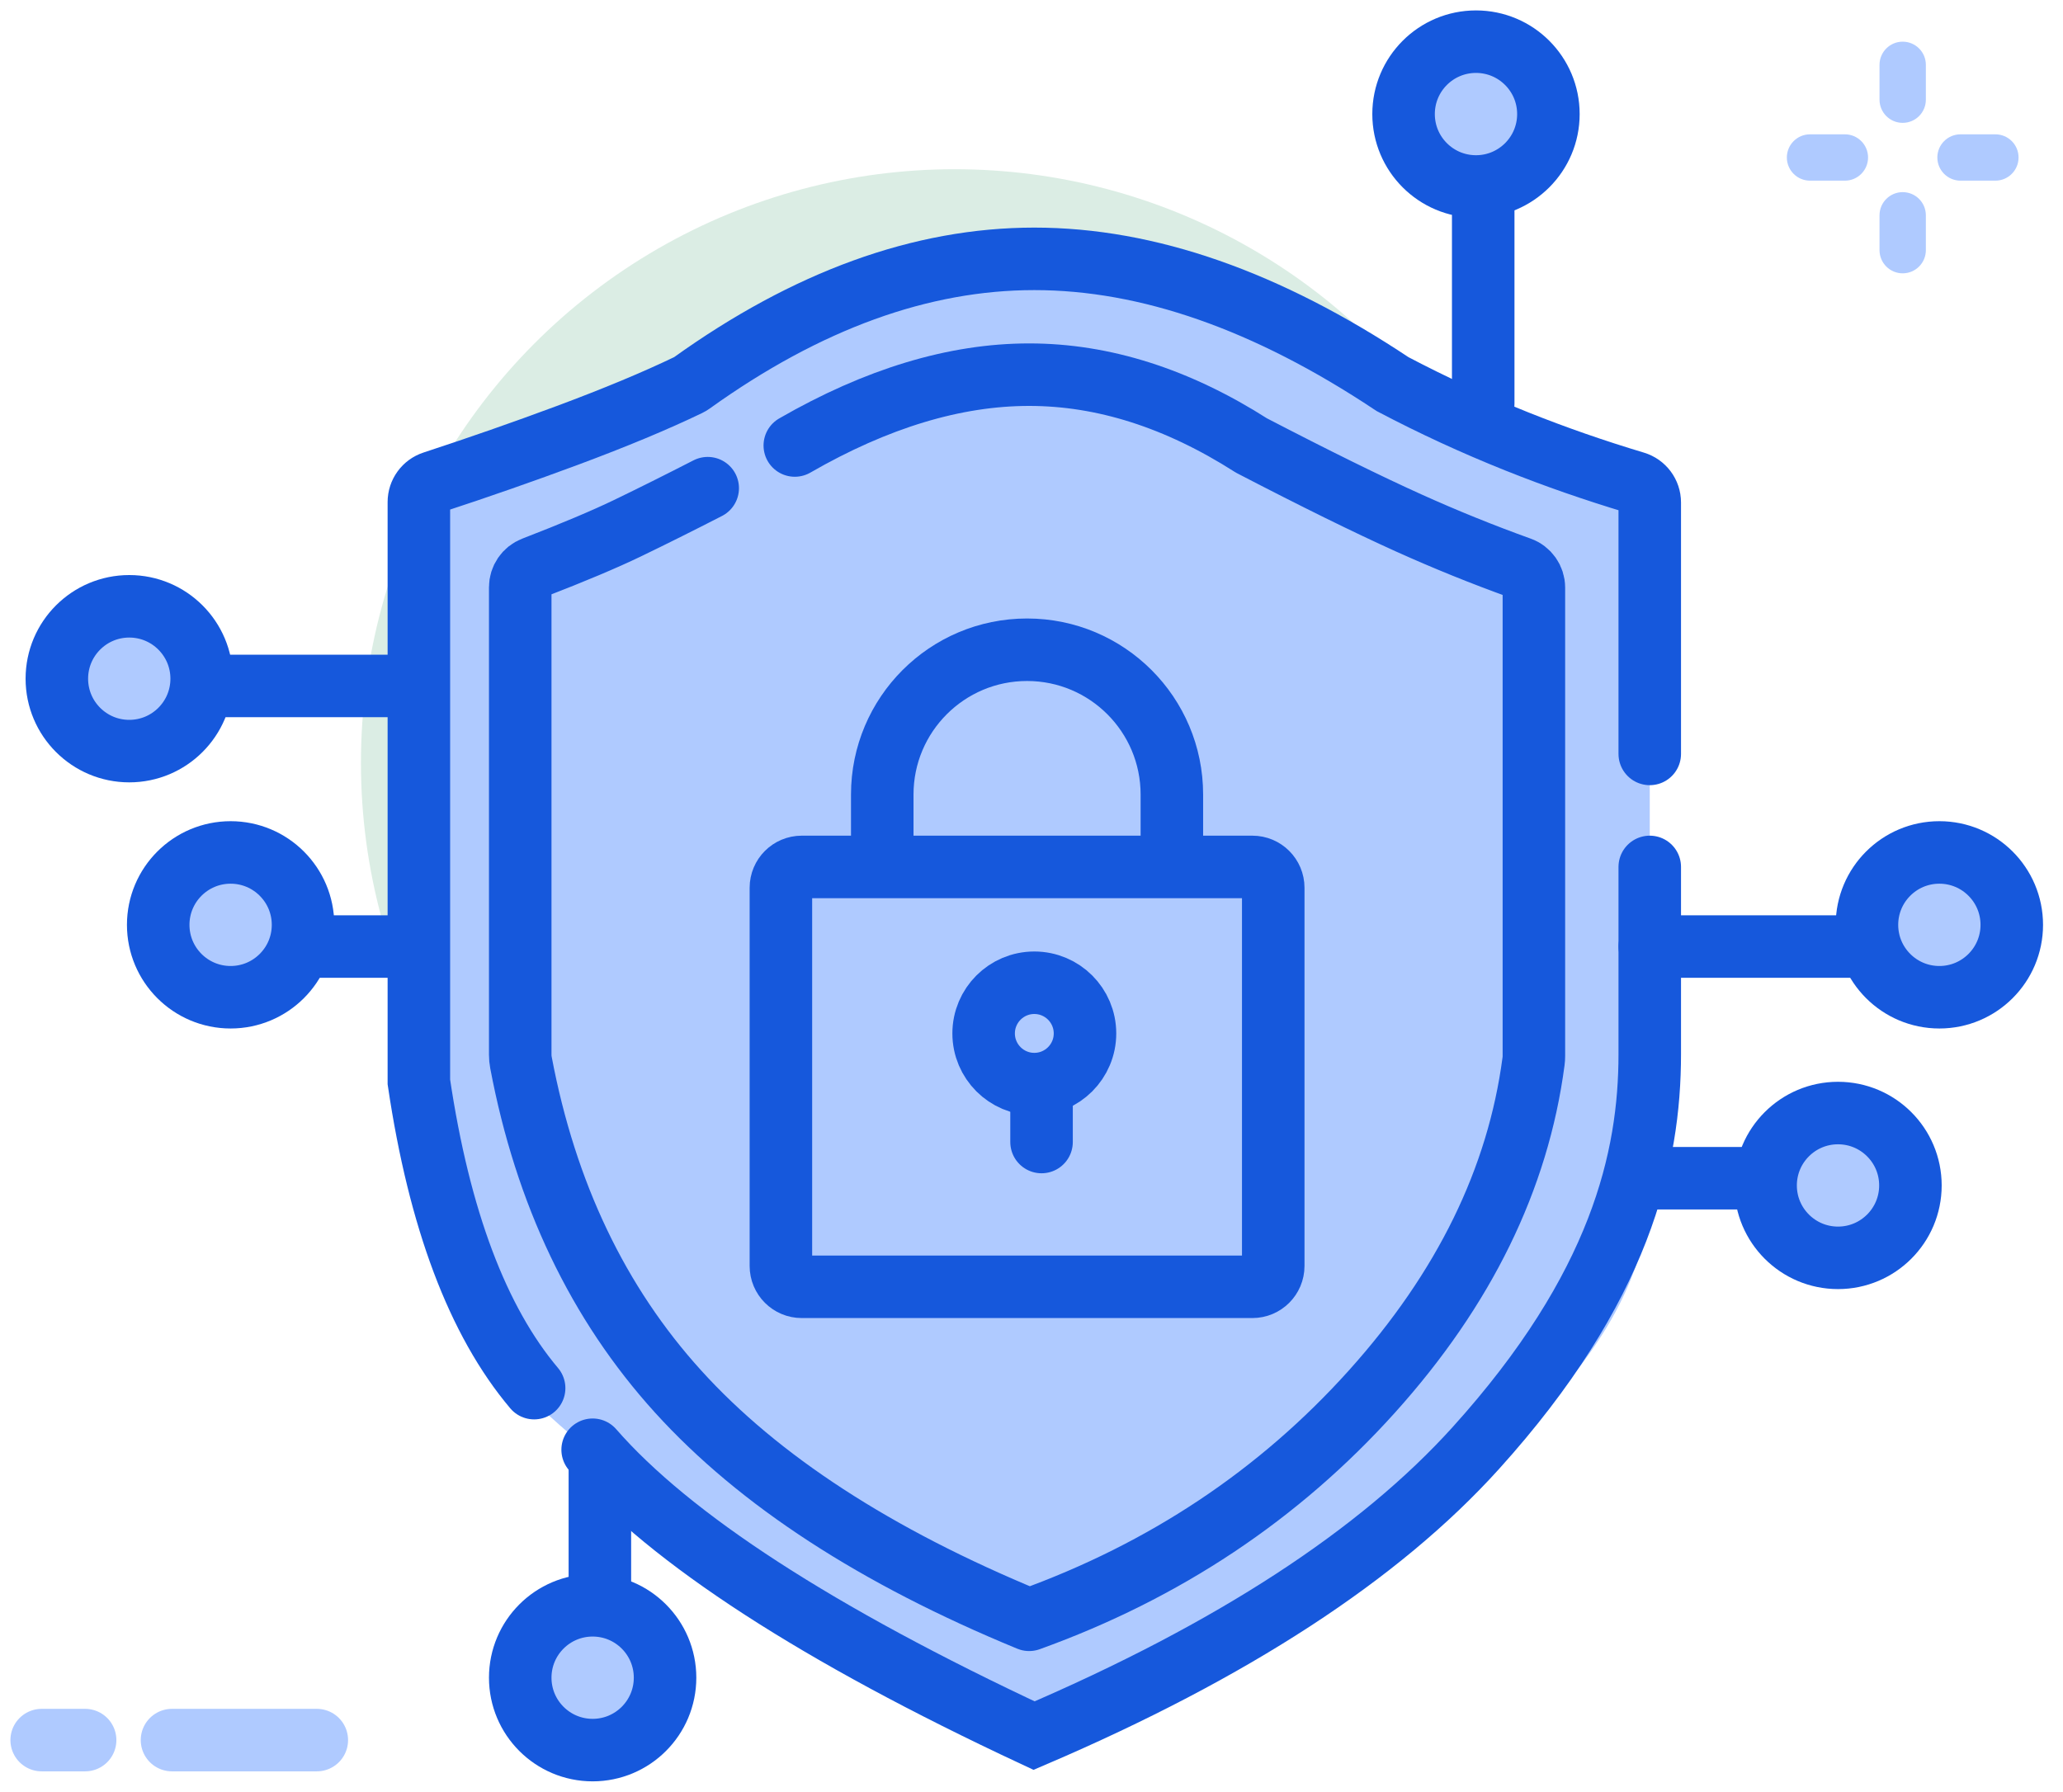 <?xml version="1.0" encoding="UTF-8"?>
<svg width="99px" height="86px" viewBox="0 0 99 86" version="1.1" xmlns="http://www.w3.org/2000/svg" xmlns:xlink="http://www.w3.org/1999/xlink">
    <title>Group 36</title>
    <g id="Page-1" stroke="none" stroke-width="1" fill="none" fill-rule="evenodd">
        <g id="Integrated-Laboratory-Automation" transform="translate(-747, -9216)">
            <g id="Group-36" transform="translate(749, 9218)">
                <circle id="Oval" fill="#DBEDE4" cx="43.813" cy="34.614" r="28.492"></circle>
                <g id="Group-39" transform="translate(0.728, 0)">
                    <path d="M46.559,81.305 C66.48,72.271 76.441,63.469 76.441,54.898 C76.441,46.328 76.441,35.672 76.441,22.932 C69.26,19.226 63.237,15.636 58.373,12.161 C51.076,6.949 39.958,11.814 32.314,15.288 C27.218,17.605 22.006,19.573 16.678,21.195 C15.751,45.517 17.605,59.994 22.237,64.627 C26.87,69.26 34.977,74.819 46.559,81.305 Z" id="Path-8" fill="#AFCAFF"></path>
                    <g id="Group-60" stroke="#1658DC" stroke-width="3">
                        <path d="M25.712,67.584 C29.46,71.883 36.521,76.456 46.896,81.305 C56.392,77.236 63.458,72.636 68.092,67.505 C75.044,59.808 76.441,53.577 76.441,48.597 C76.441,45.276 76.441,42.281 76.441,39.61" id="Path-80" stroke-linecap="round"></path>
                        <path d="M76.441,34.186 L76.441,22.118 C76.441,21.677 76.151,21.288 75.728,21.161 C73.778,20.576 71.891,19.919 70.066,19.189 C68.02,18.371 66.031,17.454 64.1,16.437 L64.1,16.437 C58.082,12.428 52.351,10.424 46.907,10.424 C41.485,10.424 36.002,12.412 30.458,16.388 L30.458,16.388 C30.411,16.421 30.361,16.451 30.309,16.476 C28.731,17.236 26.796,18.043 24.501,18.897 C22.39,19.682 20.244,20.432 18.062,21.146 C17.651,21.281 17.373,21.664 17.373,22.097 L17.373,49.93 L17.373,49.93 C18.351,56.516 20.195,61.415 22.904,64.627" id="Path-81" stroke-linecap="round"></path>
                        <path d="M35.413,19.383 C39.348,17.116 43.097,15.983 46.659,15.983 C50.221,15.983 53.777,17.116 57.328,19.383 C60.385,20.971 62.901,22.21 64.876,23.101 C66.635,23.895 68.417,24.616 70.219,25.264 C70.617,25.406 70.881,25.783 70.881,26.205 L70.881,48.682 C70.881,48.77 70.876,48.857 70.864,48.943 C70.121,54.584 67.536,59.866 63.109,64.789 C58.647,69.75 53.164,73.402 46.659,75.746 C39.304,72.716 33.688,69.064 29.812,64.789 C25.973,60.555 23.46,55.291 22.272,48.997 C22.249,48.875 22.237,48.75 22.237,48.626 L22.237,26.185 C22.237,25.772 22.491,25.401 22.877,25.252 C24.787,24.514 26.287,23.881 27.376,23.356 C28.584,22.773 29.871,22.131 31.234,21.431" id="Path-82" stroke-linecap="round" stroke-linejoin="round"></path>
                        <line x1="26.059" y1="75.051" x2="26.059" y2="68.102" id="Path-83" stroke-linecap="round"></line>
                        <line x1="81.305" y1="54.551" x2="76.441" y2="54.551" id="Path-84" stroke-linecap="round"></line>
                        <line x1="86.169" y1="43.432" x2="76.441" y2="43.432" id="Path-84-Copy" stroke-linecap="round"></line>
                        <line x1="16.678" y1="30.924" x2="6.949" y2="30.924" id="Path-84-Copy-2" stroke-linecap="round"></line>
                        <line x1="15.983" y1="43.432" x2="12.508" y2="43.432" id="Path-84-Copy-3" stroke-linecap="round"></line>
                        <line x1="68.449" y1="6.949" x2="68.449" y2="17.373" id="Path-85" stroke-linecap="round"></line>
                        <path d="M35.746,39.61 L57.373,39.61 C57.925,39.61 58.373,40.058 58.373,40.61 L58.373,58.763 C58.373,59.315 57.925,59.763 57.373,59.763 L35.746,59.763 C35.193,59.763 34.746,59.315 34.746,58.763 L34.746,40.61 C34.746,40.058 35.193,39.61 35.746,39.61 Z" id="Path-86" fill="#AFCAFF"></path>
                        <path d="M39.61,39.61 L39.61,36.136 C39.61,32.298 42.721,29.186 46.559,29.186 C50.397,29.186 53.508,32.298 53.508,36.136 L53.508,39.61 L53.508,39.61" id="Path-87"></path>
                        <path d="M46.907,50.034 C48.25,50.034 49.339,48.945 49.339,47.602 C49.339,46.258 48.25,45.169 46.907,45.169 C45.564,45.169 44.475,46.258 44.475,47.602 C44.475,48.945 45.564,50.034 46.907,50.034 Z" id="Oval" fill="#AFCAFF"></path>
                        <line x1="47.254" y1="52.814" x2="47.254" y2="50.729" id="Path-88" stroke-linecap="round"></line>
                        <circle id="Oval" fill="#AFCAFF" cx="68.102" cy="3.475" r="3.475"></circle>
                        <circle id="Oval-Copy-5" fill="#AFCAFF" cx="90.339" cy="42.39" r="3.475"></circle>
                        <circle id="Oval-Copy-6" fill="#AFCAFF" cx="85.475" cy="54.898" r="3.475"></circle>
                        <circle id="Oval-Copy-7" fill="#AFCAFF" cx="8.339" cy="42.39" r="3.475"></circle>
                        <circle id="Oval-Copy-8" fill="#AFCAFF" cx="3.475" cy="30.576" r="3.475"></circle>
                        <circle id="Oval-Copy-9" fill="#AFCAFF" cx="25.712" cy="78.525" r="3.475"></circle>
                    </g>
                </g>
                <g id="Group" transform="translate(83.748, 0)" fill="#AFCAFF" fill-rule="nonzero">
                    <path d="M5.559,3.897 C4.945,3.897 4.447,3.399 4.447,2.785 L4.447,1.112 C4.447,0.498 4.945,0 5.559,0 C6.173,0 6.671,0.498 6.671,1.112 L6.671,2.785 C6.671,3.399 6.173,3.897 5.559,3.897 Z" id="Path"></path>
                    <path d="M5.559,11.119 C4.945,11.119 4.447,10.621 4.447,10.007 L4.447,8.334 C4.447,7.72 4.945,7.222 5.559,7.222 C6.173,7.222 6.671,7.72 6.671,8.334 L6.671,10.007 C6.671,10.621 6.173,11.119 5.559,11.119 Z" id="Path"></path>
                    <path d="M10.007,6.671 L8.334,6.671 C7.72,6.671 7.222,6.173 7.222,5.559 C7.222,4.945 7.72,4.447 8.334,4.447 L10.007,4.447 C10.621,4.447 11.119,4.945 11.119,5.559 C11.119,6.173 10.621,6.671 10.007,6.671 Z" id="Path"></path>
                    <path d="M2.785,6.671 L1.112,6.671 C0.498,6.671 0,6.173 0,5.559 C0,4.945 0.498,4.447 1.112,4.447 L2.785,4.447 C3.399,4.447 3.897,4.945 3.897,5.559 C3.897,6.173 3.399,6.671 2.785,6.671 Z" id="Path"></path>
                </g>
                <g id="Group-35" transform="translate(0, 81.173)" stroke="#AFCAFF" stroke-linecap="round" stroke-width="3">
                    <path d="M6.254,0.347 C10.887,0.347 13.203,0.347 13.203,0.347" id="Path-22-Copy-3"></path>
                    <line x1="1.87940059e-13" y1="0.347" x2="2.085" y2="0.347" id="Path-22-Copy-4"></line>
                </g>
            </g>
        </g>
    </g>
</svg>